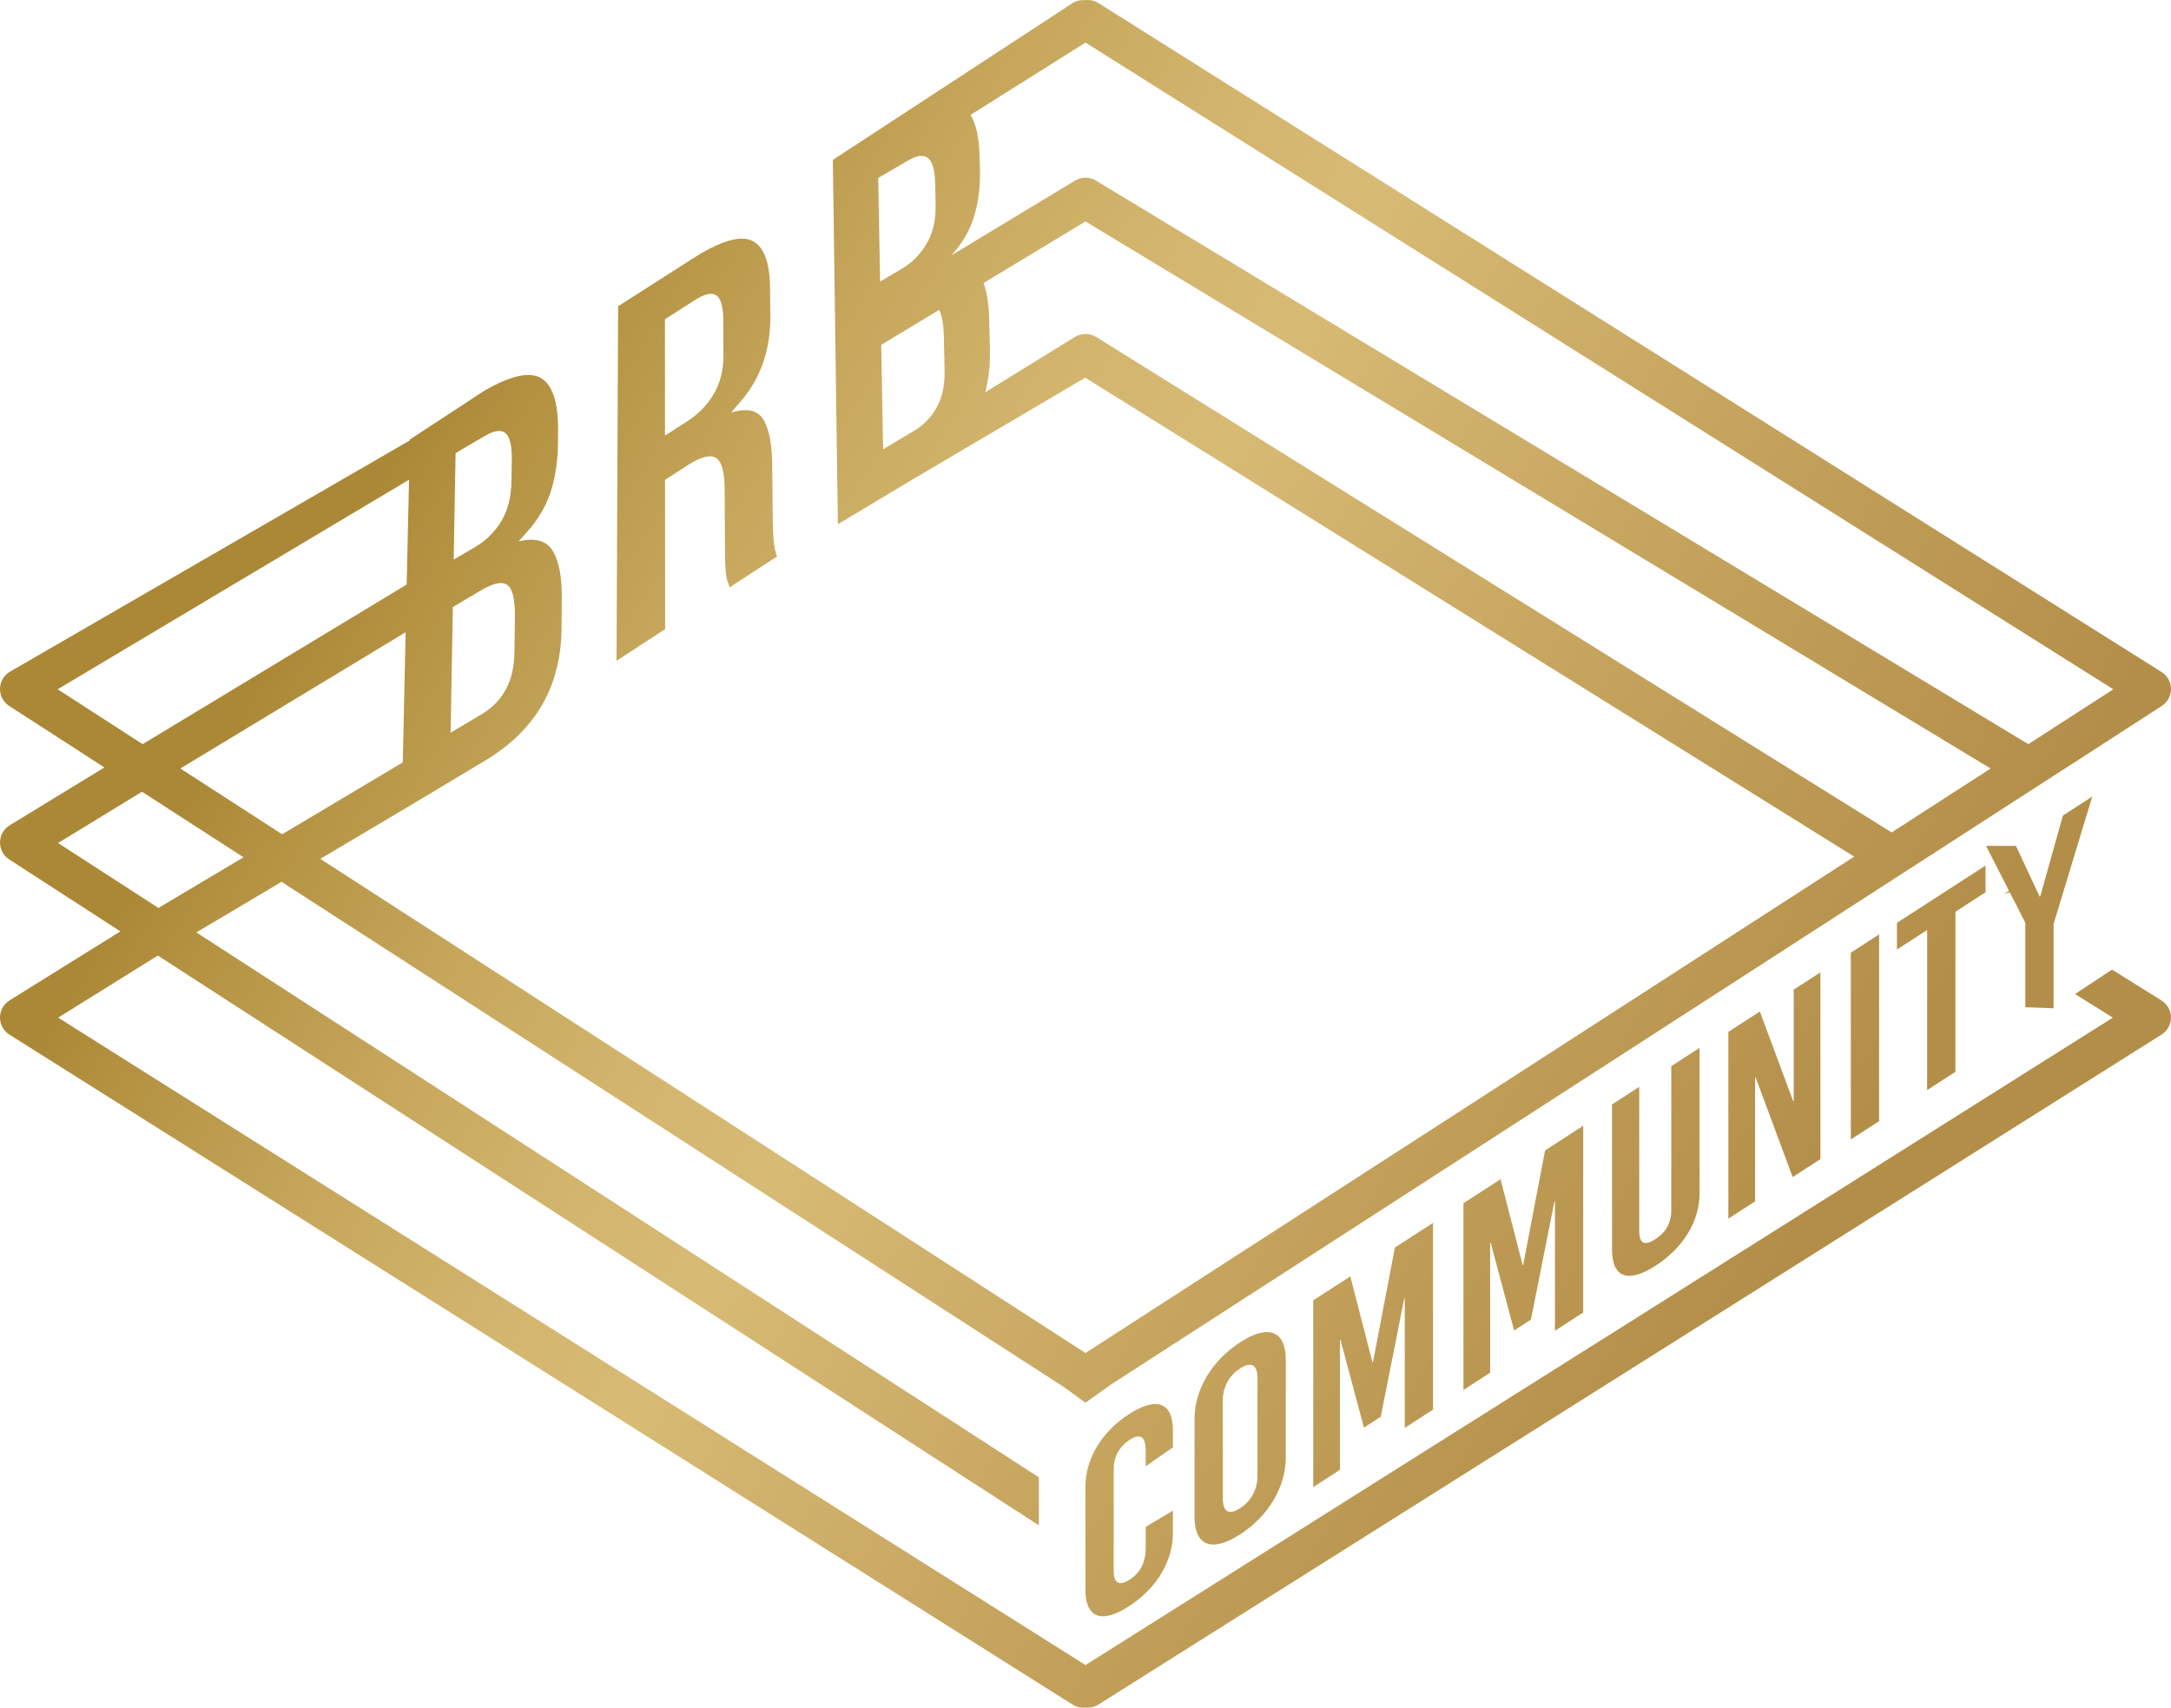 <?xml version="1.0" encoding="utf-8"?>
<!-- Generator: Adobe Illustrator 24.3.0, SVG Export Plug-In . SVG Version: 6.00 Build 0)  -->
<svg version="1.1" id="Layer_1" xmlns="http://www.w3.org/2000/svg" xmlns:xlink="http://www.w3.org/1999/xlink" x="0px" y="0px"
	 viewBox="0 0 1122.27 882.84" style="enable-background:new 0 0 1122.27 882.84;" xml:space="preserve">
<g>
	<linearGradient id="SVGID_1_" gradientUnits="userSpaceOnUse" x1="96.578" y1="413.332" x2="805.394" y2="843.235">
		<stop  offset="0" style="stop-color:#AB8836"/>
		<stop  offset="0.044" style="stop-color:#B2903F"/>
		<stop  offset="0.201" style="stop-color:#C6A75C"/>
		<stop  offset="0.338" style="stop-color:#D3B56E"/>
		<stop  offset="0.438" style="stop-color:#D7BA74"/>
		<stop  offset="0.673" style="stop-color:#C7A660"/>
		<stop  offset="1" style="stop-color:#B38E48"/>
	</linearGradient>
	<path style="fill:url(#SVGID_1_);" d="M641.08,693.93c-14.62,9.45-23.59,24.49-23.59,39.66v50.48c0,15.17,8.97,18.62,23.59,9.16
		s23.58-24.49,23.58-39.67v-50.47C664.66,687.91,655.7,684.47,641.08,693.93z M650.04,762.88c0,7.17-3.17,13.09-8.96,16.83
		c-5.8,3.75-8.97,1.94-8.97-5.23v-50.21c0-7.17,3.17-13.08,8.97-16.83c5.79-3.74,8.96-1.93,8.96,5.24V762.88z"/>
	<linearGradient id="SVGID_2_" gradientUnits="userSpaceOnUse" x1="134.17" y1="351.351" x2="842.985" y2="781.254">
		<stop  offset="0" style="stop-color:#AB8836"/>
		<stop  offset="0.044" style="stop-color:#B2903F"/>
		<stop  offset="0.201" style="stop-color:#C6A75C"/>
		<stop  offset="0.338" style="stop-color:#D3B56E"/>
		<stop  offset="0.438" style="stop-color:#D7BA74"/>
		<stop  offset="0.673" style="stop-color:#C7A660"/>
		<stop  offset="1" style="stop-color:#B38E48"/>
	</linearGradient>
	<polygon style="fill:url(#SVGID_2_);" points="740.79,728.74 740.79,632.19 721.07,644.95 709.76,704.12 709.48,704.3 
		698.03,659.85 678.86,672.25 678.86,768.79 692.66,759.87 692.66,692.84 692.93,692.66 705.07,738.05 713.76,732.43 725.89,671.34 
		726.17,671.16 726.17,738.19 	"/>
	<linearGradient id="SVGID_3_" gradientUnits="userSpaceOnUse" x1="177.316" y1="280.212" x2="886.132" y2="710.115">
		<stop  offset="0" style="stop-color:#AB8836"/>
		<stop  offset="0.044" style="stop-color:#B2903F"/>
		<stop  offset="0.201" style="stop-color:#C6A75C"/>
		<stop  offset="0.338" style="stop-color:#D3B56E"/>
		<stop  offset="0.438" style="stop-color:#D7BA74"/>
		<stop  offset="0.673" style="stop-color:#C7A660"/>
		<stop  offset="1" style="stop-color:#B38E48"/>
	</linearGradient>
	<polygon style="fill:url(#SVGID_3_);" points="818.43,678.52 818.43,581.98 798.71,594.73 787.4,653.91 787.13,654.09 
		775.68,609.63 756.51,622.03 756.51,718.57 770.3,709.65 770.3,642.62 770.58,642.45 782.71,687.83 791.4,682.21 803.54,621.13 
		803.81,620.95 803.81,687.98 	"/>
	<linearGradient id="SVGID_4_" gradientUnits="userSpaceOnUse" x1="218.607" y1="212.132" x2="927.423" y2="642.035">
		<stop  offset="0" style="stop-color:#AB8836"/>
		<stop  offset="0.044" style="stop-color:#B2903F"/>
		<stop  offset="0.201" style="stop-color:#C6A75C"/>
		<stop  offset="0.338" style="stop-color:#D3B56E"/>
		<stop  offset="0.438" style="stop-color:#D7BA74"/>
		<stop  offset="0.673" style="stop-color:#C7A660"/>
		<stop  offset="1" style="stop-color:#B38E48"/>
	</linearGradient>
	<path style="fill:url(#SVGID_4_);" d="M833.32,570.97v74.89c0,15.17,8.69,17.41,22.48,8.49c14.07-9.1,22.76-22.58,22.76-37.75
		v-74.89l-14.62,9.46v74.48c0,7.03-3.17,11.71-8.28,15.01c-5.1,3.3-8.28,2.73-8.28-4.3v-74.48L833.32,570.97z"/>
	<linearGradient id="SVGID_5_" gradientUnits="userSpaceOnUse" x1="249.431" y1="161.311" x2="958.247" y2="591.213">
		<stop  offset="0" style="stop-color:#AB8836"/>
		<stop  offset="0.044" style="stop-color:#B2903F"/>
		<stop  offset="0.201" style="stop-color:#C6A75C"/>
		<stop  offset="0.338" style="stop-color:#D3B56E"/>
		<stop  offset="0.438" style="stop-color:#D7BA74"/>
		<stop  offset="0.673" style="stop-color:#C7A660"/>
		<stop  offset="1" style="stop-color:#B38E48"/>
	</linearGradient>
	<polygon style="fill:url(#SVGID_5_);" points="926.97,569.3 909.73,522.94 893.45,533.46 893.45,630 907.25,621.08 907.25,557.09 
		907.52,556.91 926.69,608.51 941.04,599.23 941.04,502.69 927.24,511.61 927.24,569.12 	"/>
	<linearGradient id="SVGID_6_" gradientUnits="userSpaceOnUse" x1="275.449" y1="118.413" x2="984.264" y2="548.316">
		<stop  offset="0" style="stop-color:#AB8836"/>
		<stop  offset="0.044" style="stop-color:#B2903F"/>
		<stop  offset="0.201" style="stop-color:#C6A75C"/>
		<stop  offset="0.338" style="stop-color:#D3B56E"/>
		<stop  offset="0.438" style="stop-color:#D7BA74"/>
		<stop  offset="0.673" style="stop-color:#C7A660"/>
		<stop  offset="1" style="stop-color:#B38E48"/>
	</linearGradient>
	<polygon style="fill:url(#SVGID_6_);" points="971.38,579.61 971.38,483.07 956.76,492.52 956.76,589.06 	"/>
	<linearGradient id="SVGID_7_" gradientUnits="userSpaceOnUse" x1="301.697" y1="75.135" x2="1010.513" y2="505.038">
		<stop  offset="0" style="stop-color:#AB8836"/>
		<stop  offset="0.044" style="stop-color:#B2903F"/>
		<stop  offset="0.201" style="stop-color:#C6A75C"/>
		<stop  offset="0.338" style="stop-color:#D3B56E"/>
		<stop  offset="0.438" style="stop-color:#D7BA74"/>
		<stop  offset="0.673" style="stop-color:#C7A660"/>
		<stop  offset="1" style="stop-color:#B38E48"/>
	</linearGradient>
	<polygon style="fill:url(#SVGID_7_);" points="1010.82,554.1 1010.82,471.35 1026.4,461.27 1026.4,447.48 980.61,477.09 
		980.61,490.88 996.2,480.8 996.2,563.56 	"/>
	<linearGradient id="SVGID_8_" gradientUnits="userSpaceOnUse" x1="331.125" y1="26.615" x2="1039.941" y2="456.518">
		<stop  offset="0" style="stop-color:#AB8836"/>
		<stop  offset="0.044" style="stop-color:#B2903F"/>
		<stop  offset="0.201" style="stop-color:#C6A75C"/>
		<stop  offset="0.338" style="stop-color:#D3B56E"/>
		<stop  offset="0.438" style="stop-color:#D7BA74"/>
		<stop  offset="0.673" style="stop-color:#C7A660"/>
		<stop  offset="1" style="stop-color:#B38E48"/>
	</linearGradient>
	<path style="fill:url(#SVGID_8_);" d="M1061.57,521.28V477.7l20-65.9l-15.17,9.81l-11.72,41.79l-0.28,0.18l-12.28-26.27
		l-15.45,0l11.88,23.26l-2.98,1.94c1.07-0.58,2.22-0.95,3.4-1.13l7.99,15.64v43.72L1061.57,521.28z"/>
	<linearGradient id="SVGID_9_" gradientUnits="userSpaceOnUse" x1="64.678" y1="465.927" x2="773.494" y2="895.83">
		<stop  offset="0" style="stop-color:#AB8836"/>
		<stop  offset="0.044" style="stop-color:#B2903F"/>
		<stop  offset="0.201" style="stop-color:#C6A75C"/>
		<stop  offset="0.338" style="stop-color:#D3B56E"/>
		<stop  offset="0.438" style="stop-color:#D7BA74"/>
		<stop  offset="0.673" style="stop-color:#C7A660"/>
		<stop  offset="1" style="stop-color:#B38E48"/>
	</linearGradient>
	<path style="fill:url(#SVGID_9_);" d="M606.32,748.26v-8.69c0-14.62-8.41-17.73-22.75-8.45c-14.21,9.19-22.48,23.09-22.48,37.71
		v52.96c0,14.62,8.27,17.82,22.48,8.63c14.34-9.27,22.75-23.27,22.75-37.88v-11.59l-14.06,8.41v10.76c0,7.72-2.9,13.04-8.28,16.52
		c-5.38,3.48-8.27,1.9-8.27-4.44v-52.69c0-6.34,2.89-11.66,8.27-15.14c5.38-3.48,8.28-1.9,8.28,5.82v7.86L606.32,748.26z"/>
	<linearGradient id="SVGID_10_" gradientUnits="userSpaceOnUse" x1="209.06" y1="227.874" x2="917.875" y2="657.777">
		<stop  offset="0" style="stop-color:#AB8836"/>
		<stop  offset="0.044" style="stop-color:#B2903F"/>
		<stop  offset="0.201" style="stop-color:#C6A75C"/>
		<stop  offset="0.338" style="stop-color:#D3B56E"/>
		<stop  offset="0.438" style="stop-color:#D7BA74"/>
		<stop  offset="0.673" style="stop-color:#C7A660"/>
		<stop  offset="1" style="stop-color:#B38E48"/>
	</linearGradient>
	<path style="fill:url(#SVGID_10_);" d="M1117.34,517.2l-25.56-15.92l-19.14,12.62l19.57,12.2L933.15,626.34l-67.65,42.63
		l-12.8,8.07l-23.74,14.98l-0.6,0.35l-120.04,75.65L561.14,860.8L30.06,526.1L81.59,494l455.42,294.57v-24.83L101.47,482.03
		l44.07-26.14l404.97,261.54l10.58,7.76l13.38-9.54l136.99-88.45L926.2,488.51l29.54-19.08l22.31-14.41l0.02-0.03l19.37-12.48
		l51.39-33.2l0.03-0.02l19.43-12.53l3.86-2.49c0,0,0,0,0.02,0l45.32-29.3c2.98-1.92,4.8-5.26,4.78-8.8
		c-0.02-3.57-1.86-6.86-4.89-8.77L567.82,1.6c-2.08-1.3-4.43-1.79-6.68-1.53c-0.02-0.02-0.06-0.02-0.09,0
		c-0.02,0.01-0.04,0.02-0.06,0.02c-2.22-0.21-4.51,0.24-6.54,1.52L430.62,82.6l-0.09,0.05l2.6,188.36l38.71-23.22l0.01-0.01
		c0,0.01-0.01,0.02-0.01,0.03l89.14-52.57h0.01L958.5,442.85L561.14,699.46l-0.02,0.02L165.56,444.01l42.09-24.97v0.02l2.74-1.63
		l1.12-0.68l0.02-0.02l38.89-23.29c13.29-7.91,23.38-17.8,29.97-29.27c6.41-11.26,9.75-24.39,9.89-39.05l0.11-16.14
		c0.11-10.24-1.32-18.16-4.24-23.47c-2.85-5.27-7.93-7.33-15.13-6.19l-2.89,0.5l4.21-4.69c5.52-6.12,9.42-12.59,11.95-19.81
		c2.65-7.58,4.01-16.3,4.15-25.94l0.04-6.86c0.11-14.41-2.84-23.55-8.83-27.05c-5.98-3.52-15.94-1.23-29.57,6.72l-38.19,25.02v0.45
		L4.88,347.4c-3.02,1.91-4.86,5.2-4.88,8.77c-0.03,3.56,1.79,6.88,4.77,8.8l49.2,31.78L4.99,426.68c-3.05,1.87-4.94,5.17-4.97,8.76
		c-0.06,3.58,1.74,6.94,4.75,8.88l57.46,37.18L4.91,517.2c-3.03,1.9-4.89,5.22-4.91,8.83c0,3.59,1.83,6.93,4.86,8.83l549.58,346.36
		c1.73,1.1,3.65,1.62,5.56,1.62c0.43,0,0.85-0.03,1.28-0.09c0.02,0,0.02,0,0.02,0c0.31,0.04,0.63,0.06,0.96,0.06
		c1.91,0,3.84-0.51,5.56-1.59l549.56-346.36c3.03-1.9,4.89-5.27,4.87-8.85C1122.25,522.42,1120.39,519.1,1117.34,517.2z
		 M453.98,92.02l15.06-8.83c4.77-2.82,8.38-3.34,10.71-1.52c2.29,1.9,3.52,6.36,3.68,13.24l0.22,10.49
		c0.21,8.41-1.32,15.04-4.82,20.87c-0.78,1.32-1.63,2.58-2.57,3.77c-2.85,3.67-6.26,6.66-10.36,9.08l-10.94,6.45L453.98,92.02z
		 M484.33,210.44h-0.03c-0.92,1.68-1.92,3.23-3.05,4.64c-2.42,3.1-5.31,5.63-8.78,7.67l-15.96,9.55l-0.97-54.02l29.93-18.09
		c1.48,2.8,2.31,7.49,2.44,13.98l0.38,16.82C488.47,198.97,487.22,205.15,484.33,210.44z M492.4,131.34
		c5.15-5.78,8.74-11.97,10.96-18.85c2.35-7.4,3.45-15.87,3.2-25.24l-0.18-6.66c-0.24-9.43-1.83-16.53-4.66-21.2l59.42-37.37
		l531.32,334.32l-43.94,28.38l-482-291.35c-0.62-0.41-1.27-0.7-1.97-0.92c-0.27-0.11-0.54-0.18-0.81-0.25
		c-0.14-0.04-0.29-0.06-0.43-0.09c-0.27-0.06-0.54-0.13-0.8-0.16c-0.02,0-0.04,0-0.04,0c-0.15-0.02-0.31-0.01-0.46-0.03
		c-0.2-0.01-0.4-0.03-0.6-0.04c-0.08,0-0.17-0.02-0.24-0.02h-0.07c-0.43,0-0.88,0.03-1.3,0.09c0,0-0.02,0-0.05,0
		c0,0.01-0.01,0.01-0.02,0.01c-0.13,0.02-0.26,0.05-0.39,0.08c-0.27,0.04-0.55,0.09-0.82,0.16c-0.22,0.06-0.45,0.12-0.67,0.21
		c-0.15,0.05-0.29,0.1-0.44,0.16c-0.54,0.2-1.07,0.45-1.58,0.75c-0.03,0.02-0.06,0.02-0.09,0.04l-63.91,38.63L492.4,131.34z
		 M566.64,174.2c-0.16-0.12-0.34-0.18-0.5-0.27c-0.16-0.08-0.31-0.15-0.47-0.21c-0.25-0.13-0.51-0.23-0.77-0.33
		c-0.07-0.03-0.14-0.07-0.21-0.09c-0.33-0.15-0.67-0.24-1-0.32c-0.14-0.03-0.27-0.07-0.4-0.09c-0.01-0.01-0.03-0.02-0.04-0.02
		c-0.2-0.04-0.43-0.09-0.65-0.09c-0.33-0.06-0.66-0.1-1-0.12c-0.14-0.01-0.27,0.01-0.41,0.01c-0.2,0-0.4-0.01-0.61,0
		c-0.29,0-0.58,0.02-0.89,0.07c-0.03,0-0.06,0.02-0.09,0.02c-0.37,0.06-0.74,0.17-1.11,0.27c-0.33,0.08-0.65,0.13-0.97,0.25
		c-0.66,0.24-1.3,0.55-1.91,0.94l-46.31,28.59v-0.01c1.83-7.06,2.66-14.64,2.44-22.73l-0.43-15.62c-0.18-7.29-1.14-13.39-2.87-18.14
		l52.67-31.83h0.01l467.92,282.82l-25.21,16.27l-25.96,16.77l-4.51-2.8L566.64,174.2z M235.51,234.25l15.09-8.86
		c4.89-2.87,8.5-3.34,10.74-1.45c2.24,1.92,3.31,6.54,3.23,13.71l-0.16,10.76c-0.11,8.66-1.93,15.65-5.54,21.48
		c-0.65,1.05-1.37,2.1-2.11,3.07c-3,3.94-6.63,7.17-11.02,9.77l-11.21,6.59L235.51,234.25z M234.08,313.85l14.28-8.48
		c6.41-3.85,11.09-4.89,13.83-3c2.78,1.86,4.12,7.6,3.97,17.01l-0.2,17.37c-0.14,8.27-1.62,14.64-4.69,20.04
		c-0.81,1.46-1.7,2.78-2.67,4.06c-2.53,3.27-5.6,5.98-9.32,8.2l-16.34,9.75L234.08,313.85z M209.69,326.87l-1.48,67.27l-62.36,37.16
		l-52.63-34l116.47-70.44V326.87z M29.81,356.34l181.63-108.33l-1.21,54.18l-136.5,82.52L29.81,356.34z M30.01,435.82l43.4-26.51
		l52.47,33.89l-43.97,26.2L30.01,435.82z"/>
	<linearGradient id="SVGID_11_" gradientUnits="userSpaceOnUse" x1="245.712" y1="167.443" x2="954.527" y2="597.346">
		<stop  offset="0" style="stop-color:#AB8836"/>
		<stop  offset="0.044" style="stop-color:#B2903F"/>
		<stop  offset="0.201" style="stop-color:#C6A75C"/>
		<stop  offset="0.338" style="stop-color:#D3B56E"/>
		<stop  offset="0.438" style="stop-color:#D7BA74"/>
		<stop  offset="0.673" style="stop-color:#C7A660"/>
		<stop  offset="1" style="stop-color:#B38E48"/>
	</linearGradient>
	<path style="fill:url(#SVGID_11_);" d="M343.78,248.08l11.9-7.69c6.59-4.22,11.44-5.47,14.39-3.72c2.96,1.86,4.51,7.33,4.53,16.25
		l0.16,29.66c0.02,3.76,0.09,6.85,0.18,9.37c0.04,2.37,0.2,4.32,0.49,5.78c0.23,1.25,0.49,2.53,0.88,3.36
		c0.31,0.78,0.58,1.61,0.87,2.53l24.5-15.93c-0.78-2.13-1.32-4.4-1.59-6.77c-0.36-3.46-0.56-7.54-0.63-12.11v-0.02l-0.27-28.96
		c-0.09-9.64-1.45-17.04-4.03-22.01c-2.56-5-7.33-6.77-14.15-5.29l-3.05,0.67l4.38-5.02c4.25-4.87,7.53-9.93,10.02-15.36
		c3.99-8.72,5.96-18.67,5.87-29.61l-0.16-14.23c-0.11-13.61-3.34-21.9-9.55-24.66c-6.23-2.71-16.43,0.41-30.24,9.22l-38.75,24.79
		l-0.81,183.24l25.11-16.32L343.78,248.08z M343.74,165.05l15.49-9.93c4.99-3.2,8.74-4.03,11.07-2.44
		c2.33,1.57,3.54,5.83,3.59,12.64l0.08,18.02c0.03,8.21-1.72,15.07-5.35,20.96h-0.02c-0.77,1.26-1.57,2.42-2.45,3.56
		c-3,3.91-6.61,7.18-10.94,9.96l-11.45,7.35L343.74,165.05z"/>
</g>
<g>
</g>
<g>
</g>
<g>
</g>
<g>
</g>
<g>
</g>
<g>
</g>
<g>
</g>
<g>
</g>
<g>
</g>
<g>
</g>
<g>
</g>
<g>
</g>
<g>
</g>
<g>
</g>
<g>
</g>
</svg>
